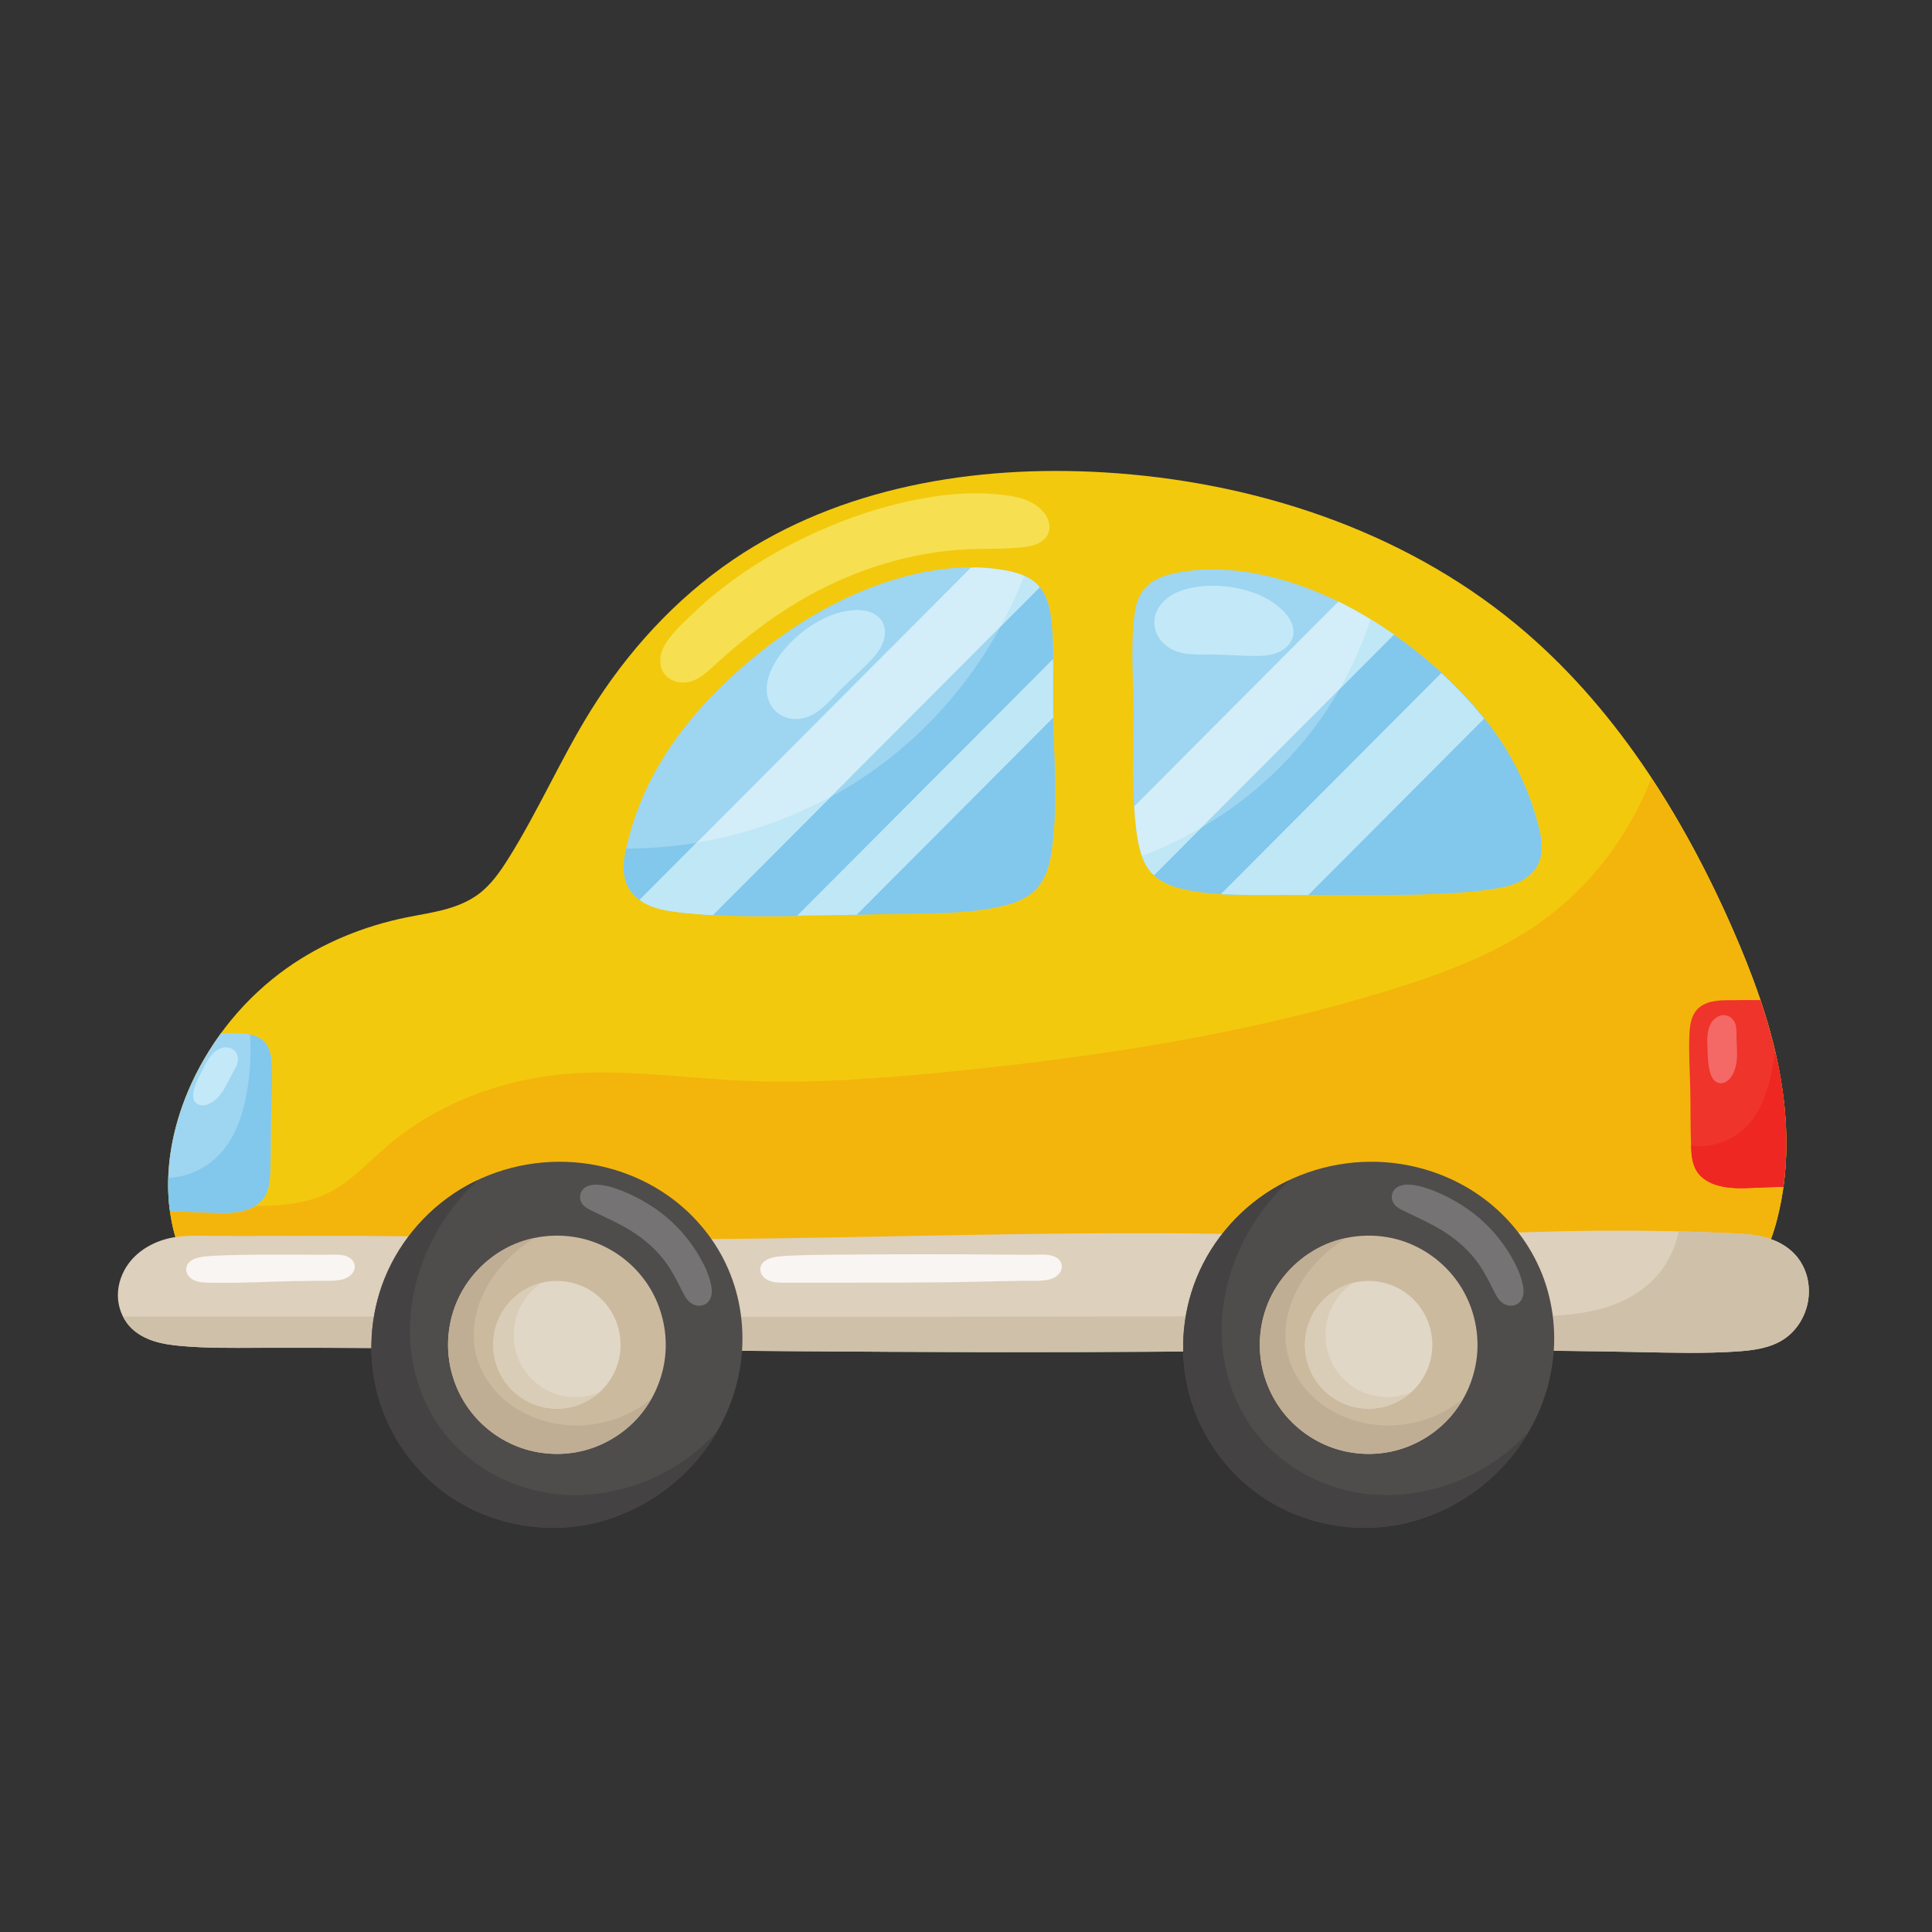 <svg xmlns="http://www.w3.org/2000/svg" xmlns:xlink="http://www.w3.org/1999/xlink" width="350" zoomAndPan="magnify" viewBox="0 0 262.5 262.5" height="350" preserveAspectRatio="xMidYMid meet" version="1.0"><rect x="0" y="0" width="262.5" height="262.5" fill="#333333" stroke="none"/><defs><clipPath id="50e8ac6dfb"><path d="M 22 63.113 L 243 63.113 L 243 183 L 22 183 Z M 22 63.113 " clip-rule="nonzero"/></clipPath><clipPath id="764f706ede"><path d="M 16.016 167 L 245.828 167 L 245.828 184 L 16.016 184 Z M 16.016 167 " clip-rule="nonzero"/></clipPath></defs><g clip-path="url(#50e8ac6dfb)"><path fill="#f3c90d" d="M 122.125 181.801 C 138.902 181.469 155.684 181.277 172.461 181.23 C 187.211 181.184 201.953 181.25 216.699 181.23 C 219.816 181.223 222.953 181.219 226.031 180.695 C 229.105 180.176 232.148 179.121 234.621 177.211 C 238.254 174.406 240.352 170.004 241.484 165.543 C 243.156 158.984 243.004 152.047 241.73 145.395 C 240.461 138.742 238.098 132.344 235.379 126.145 C 228.531 110.52 219.152 95.684 206.016 84.836 C 190.391 71.93 170.164 65.379 149.961 64.18 C 132.441 63.141 114.156 66.176 99.621 76.035 C 91.746 81.383 85.191 88.586 80.172 96.691 C 76.18 103.145 73.141 110.152 69.113 116.586 C 67.957 118.434 66.684 120.27 64.922 121.555 C 63.527 122.57 61.887 123.195 60.219 123.629 C 58.555 124.062 56.848 124.316 55.16 124.66 C 49.387 125.844 43.805 128.117 38.988 131.527 C 33.398 135.484 28.887 140.953 26.023 147.184 C 23.672 152.312 22.418 158.02 22.973 163.633 C 23.309 166.992 24.297 170.316 26.094 173.172 C 27.84 175.945 30.34 178.238 33.266 179.699 C 37.852 181.984 43.164 182.137 48.285 182.223 C 72.895 182.633 97.516 182.492 122.121 181.801 L 122.125 181.801 " fill-opacity="1" fill-rule="nonzero"/></g><path fill="#f3b50c" d="M 224.371 105.719 C 221.316 113.574 216.039 120.566 209.152 125.41 C 203.172 129.613 196.227 132.211 189.25 134.383 C 169.508 140.527 148.949 143.645 128.379 145.668 C 119.172 146.57 109.918 147.262 100.68 146.824 C 92.598 146.438 84.508 145.191 76.453 145.953 C 67.727 146.785 59.156 150.074 52.504 155.797 C 49.895 158.039 47.531 160.68 44.426 162.164 C 41.148 163.734 37.387 163.844 33.754 163.898 C 30.176 163.953 26.602 163.977 23.027 163.977 C 23.391 167.223 24.363 170.414 26.098 173.172 C 27.844 175.945 30.348 178.238 33.277 179.695 C 37.863 181.977 43.168 182.137 48.289 182.223 C 72.898 182.633 97.523 182.492 122.125 181.805 C 138.906 181.473 155.684 181.277 172.465 181.227 C 187.211 181.184 201.953 181.25 216.699 181.227 C 219.82 181.223 222.953 181.215 226.031 180.695 C 229.109 180.18 232.148 179.121 234.621 177.211 C 238.254 174.406 240.352 170.004 241.488 165.543 C 243.156 158.984 243.004 152.047 241.734 145.395 C 240.465 138.742 238.102 132.348 235.387 126.148 C 232.285 119.07 228.625 112.176 224.371 105.719 " fill-opacity="1" fill-rule="nonzero"/><path fill="#9ed5f1" d="M 143.09 96.465 C 143.086 92.531 143.258 88.582 142.875 84.664 C 142.738 83.777 142.664 82.891 142.418 82.035 C 142.168 81.184 141.773 80.359 141.188 79.691 C 140.586 79 139.789 78.5 138.945 78.148 C 138.098 77.801 137.203 77.598 136.301 77.445 C 131.488 76.637 126.523 77.262 121.84 78.645 C 113.809 81.012 106.527 85.566 100.273 91.152 C 95.676 95.266 91.559 100 88.684 105.465 C 87.109 108.461 85.918 111.652 85.148 114.949 C 84.934 115.867 84.75 116.801 84.742 117.746 C 84.77 118.691 84.91 119.652 85.312 120.492 C 85.93 121.668 87.039 122.516 88.254 123.031 C 89.469 123.547 90.785 123.762 92.094 123.926 C 95.48 124.348 98.902 124.457 102.312 124.48 C 109.242 124.531 116.168 124.242 123.098 124.145 C 127.336 124.086 131.613 124.094 135.754 123.195 C 136.688 122.992 137.613 122.742 138.488 122.355 C 139.355 121.973 140.18 121.445 140.832 120.746 C 141.523 120 142.008 119.07 142.328 118.098 C 142.66 117.129 142.828 116.117 142.953 115.102 C 143.75 108.938 143.145 102.688 143.09 96.465 " fill-opacity="1" fill-rule="nonzero"/><path fill="#9ed5f1" d="M 154.012 95.859 C 153.945 92.148 153.707 88.426 153.996 84.723 C 154.113 83.887 154.164 83.047 154.383 82.234 C 154.598 81.422 154.953 80.641 155.5 80 C 156.055 79.34 156.797 78.848 157.586 78.5 C 158.379 78.156 159.219 77.949 160.066 77.789 C 164.59 76.934 169.289 77.434 173.73 78.648 C 181.352 80.734 188.309 84.895 194.309 90.047 C 198.723 93.84 202.699 98.234 205.508 103.336 C 207.051 106.129 208.234 109.121 209.02 112.215 C 209.238 113.078 209.434 113.957 209.457 114.848 C 209.445 115.738 209.332 116.648 208.965 117.449 C 208.406 118.566 207.379 119.387 206.242 119.898 C 205.105 120.406 203.867 120.637 202.633 120.812 C 199.445 121.273 196.223 121.441 193.004 121.527 C 186.465 121.707 179.926 121.562 173.387 121.602 C 169.391 121.625 165.352 121.711 161.43 120.938 C 160.547 120.766 159.668 120.547 158.836 120.199 C 158.012 119.855 157.223 119.371 156.594 118.723 C 155.926 118.031 155.457 117.164 155.133 116.254 C 154.805 115.348 154.625 114.395 154.488 113.441 C 153.621 107.637 154.078 101.727 154.012 95.859 " fill-opacity="1" fill-rule="nonzero"/><g clip-path="url(#764f706ede)"><path fill="#ddd0bc" d="M 235.184 167.555 C 236.785 167.625 238.402 167.715 239.949 168.145 C 241.43 168.562 242.844 169.312 243.887 170.449 C 244.66 171.285 245.215 172.32 245.508 173.422 C 245.805 174.523 245.848 175.695 245.652 176.816 C 245.293 178.879 244.109 180.805 242.367 181.957 C 240.508 183.188 238.191 183.477 235.965 183.625 C 231.539 183.922 227.094 183.801 222.656 183.703 C 197.184 183.18 171.703 183.637 146.227 183.703 C 112.324 183.793 78.422 183.227 44.52 183.125 C 41.27 183.113 38.012 183.113 34.758 183.125 C 31.426 183.137 28.082 183.168 24.762 182.891 C 23.457 182.777 22.148 182.609 20.898 182.207 C 19.652 181.805 18.461 181.148 17.586 180.176 C 16.562 179.035 16.012 177.496 16.016 175.961 C 16.02 174.43 16.559 172.914 17.469 171.68 C 18.879 169.766 21.129 168.57 23.465 168.141 C 25.016 167.859 26.598 167.887 28.172 167.906 C 33.699 167.961 39.227 167.902 44.758 167.906 C 58.242 167.906 71.727 168.316 85.219 168.375 C 112.512 168.5 139.805 167.184 167.094 167.656 C 181.148 167.902 195.199 167.812 209.25 167.371 C 217.891 167.102 226.543 167.16 235.184 167.551 L 235.184 167.555 " fill-opacity="1" fill-rule="nonzero"/><path fill="#cfc0a9" d="M 228.082 167.316 C 227.574 169.875 226.293 172.285 224.414 174.094 C 222.488 175.945 220.008 177.156 217.43 177.852 C 214.223 178.715 210.867 178.82 207.551 178.875 C 199.375 179.016 191.199 178.91 183.023 178.875 C 171.668 178.82 160.312 178.852 148.961 178.875 C 112.543 178.941 76.125 178.887 39.707 178.875 C 32.047 178.871 24.387 178.875 16.727 178.875 C 16.961 179.344 17.234 179.793 17.586 180.184 C 18.461 181.16 19.652 181.812 20.898 182.219 C 22.145 182.617 23.457 182.781 24.762 182.895 C 28.082 183.18 31.426 183.145 34.758 183.129 C 38.016 183.121 41.27 183.121 44.523 183.129 C 78.426 183.219 112.32 183.805 146.223 183.707 C 171.703 183.641 197.184 183.18 222.656 183.707 C 227.094 183.785 231.539 183.922 235.969 183.629 C 238.191 183.48 240.508 183.191 242.367 181.961 C 244.109 180.809 245.297 178.883 245.652 176.82 C 245.848 175.695 245.805 174.527 245.512 173.426 C 245.215 172.324 244.66 171.289 243.887 170.449 C 242.844 169.316 241.43 168.566 239.949 168.152 C 238.402 167.719 236.785 167.629 235.184 167.559 C 232.816 167.445 230.449 167.375 228.082 167.32 L 228.082 167.316 " fill-opacity="1" fill-rule="nonzero"/></g><path fill="#4f4c4c" d="M 209.215 172.383 C 207.574 168.617 204.914 165.32 201.629 162.867 C 198.344 160.41 194.445 158.805 190.398 158.164 C 184.742 157.266 178.789 158.281 173.773 161.055 C 168.758 163.828 164.711 168.352 162.559 173.676 C 160.516 178.73 160.188 184.469 161.66 189.719 C 163.137 194.965 166.406 199.691 170.809 202.895 C 176.164 206.797 183.137 208.359 189.66 207.223 C 196.188 206.082 202.191 202.293 206.125 196.949 C 208.684 193.473 210.391 189.355 210.957 185.074 C 211.527 180.785 210.945 176.344 209.219 172.383 L 209.215 172.383 " fill-opacity="1" fill-rule="nonzero"/><path fill="#ccba9f" d="M 191.066 168.785 C 187.605 167.508 183.672 167.594 180.27 169.016 C 176.867 170.438 174.035 173.184 172.504 176.543 C 171.375 179.027 170.945 181.824 171.277 184.531 C 171.613 187.238 172.707 189.848 174.406 191.98 C 176.109 194.109 178.402 195.758 180.965 196.676 C 183.523 197.598 186.34 197.793 189.004 197.23 C 192.117 196.574 195.004 194.875 197.098 192.473 C 199.191 190.07 200.48 186.969 200.711 183.789 C 200.941 180.602 200.113 177.352 198.387 174.672 C 196.66 171.988 194.051 169.891 191.066 168.789 L 191.066 168.785 " fill-opacity="1" fill-rule="nonzero"/><path fill="#e1d7c6" d="M 190.684 175.438 C 188.59 174.07 185.895 173.676 183.504 174.391 C 181.109 175.098 179.062 176.902 178.051 179.188 C 177.41 180.637 177.172 182.266 177.379 183.84 C 177.582 185.414 178.227 186.926 179.223 188.16 C 180.215 189.395 181.551 190.352 183.039 190.883 C 184.531 191.418 186.168 191.535 187.715 191.211 C 189.383 190.863 190.941 190.012 192.133 188.793 C 193.324 187.578 194.148 185.996 194.465 184.32 C 194.777 182.645 194.578 180.875 193.918 179.305 C 193.25 177.734 192.105 176.371 190.684 175.438 " fill-opacity="1" fill-rule="nonzero"/><path fill="#454243" d="M 175.23 160.328 C 172.566 162.812 170.34 165.77 168.75 169.055 C 166.855 172.977 165.84 177.352 166.008 181.707 C 166.172 186.066 167.543 190.395 170.07 193.941 C 173.52 198.789 179.066 202.008 184.938 202.883 C 190.809 203.754 196.941 202.344 202.008 199.238 C 204.113 197.945 206.016 196.352 207.691 194.539 C 207.211 195.367 206.695 196.176 206.125 196.949 C 202.191 202.289 196.184 206.086 189.66 207.223 C 183.137 208.359 176.168 206.797 170.809 202.895 C 166.406 199.691 163.137 194.965 161.66 189.715 C 160.188 184.469 160.516 178.73 162.562 173.676 C 164.715 168.352 168.758 163.828 173.777 161.055 C 174.25 160.793 174.742 160.559 175.23 160.328 " fill-opacity="1" fill-rule="nonzero"/><path fill="#c0ae94" d="M 182.93 168.199 C 181.035 169.352 179.344 170.828 177.973 172.566 C 176.738 174.129 175.754 175.898 175.188 177.805 C 174.621 179.711 174.48 181.762 174.891 183.707 C 175.359 185.922 176.543 187.969 178.152 189.562 C 179.762 191.156 181.785 192.301 183.941 192.973 C 188.133 194.277 192.852 193.746 196.645 191.547 C 197.414 191.102 198.137 190.57 198.816 190 C 198.328 190.879 197.754 191.715 197.094 192.473 C 195 194.875 192.117 196.574 189.004 197.23 C 186.34 197.793 183.523 197.594 180.965 196.676 C 178.402 195.758 176.105 194.113 174.406 191.98 C 172.707 189.852 171.609 187.238 171.277 184.531 C 170.941 181.824 171.363 179.027 172.5 176.543 C 174.035 173.18 176.867 170.438 180.27 169.016 C 181.125 168.656 182.016 168.383 182.926 168.199 L 182.93 168.199 " fill-opacity="1" fill-rule="nonzero"/><path fill="#dacdb8" d="M 183.91 174.293 C 183.043 174.867 182.273 175.578 181.672 176.43 C 180.742 177.73 180.191 179.305 180.102 180.906 C 180.023 182.438 180.352 183.992 181.066 185.352 C 181.785 186.707 182.875 187.863 184.191 188.648 C 186.105 189.789 188.48 190.117 190.633 189.543 C 191.008 189.453 191.363 189.305 191.719 189.152 C 190.59 190.168 189.203 190.898 187.715 191.207 C 186.168 191.531 184.531 191.418 183.039 190.883 C 181.551 190.348 180.215 189.395 179.223 188.16 C 178.23 186.922 177.582 185.41 177.379 183.836 C 177.172 182.262 177.398 180.633 178.051 179.184 C 179.062 176.898 181.109 175.098 183.504 174.387 C 183.637 174.352 183.773 174.332 183.91 174.297 L 183.91 174.293 " fill-opacity="1" fill-rule="nonzero"/><path fill="#757373" d="M 205.355 170.773 C 204.352 169.047 203.109 167.457 201.652 166.094 C 199.742 164.297 197.473 162.898 195.055 161.895 C 194.004 161.461 192.914 161.094 191.781 160.98 C 191.324 160.938 190.855 160.938 190.41 161.062 C 189.965 161.18 189.551 161.449 189.312 161.848 C 189.141 162.137 189.07 162.484 189.113 162.824 C 189.148 163.16 189.305 163.477 189.527 163.73 C 189.828 164.07 190.246 164.285 190.656 164.484 C 192.461 165.367 194.312 166.168 196.02 167.227 C 197.938 168.418 199.668 169.945 200.957 171.805 C 201.727 172.918 202.336 174.141 202.941 175.355 C 203.234 175.949 203.547 176.559 204.07 176.969 C 204.395 177.227 204.801 177.391 205.219 177.41 C 205.633 177.422 206.059 177.297 206.375 177.02 C 206.738 176.703 206.938 176.234 206.992 175.754 C 207.035 175.281 206.969 174.797 206.855 174.328 C 206.559 173.074 206.004 171.895 205.355 170.777 L 205.355 170.773 " fill-opacity="1" fill-rule="nonzero"/><path fill="#4f4c4c" d="M 98.926 172.383 C 97.285 168.617 94.621 165.32 91.34 162.867 C 88.051 160.41 84.152 158.805 80.109 158.164 C 74.449 157.266 68.5 158.281 63.484 161.055 C 58.465 163.828 54.422 168.352 52.266 173.676 C 50.223 178.73 49.895 184.469 51.371 189.719 C 52.844 194.965 56.117 199.691 60.516 202.895 C 65.875 206.797 72.844 208.359 79.371 207.223 C 85.895 206.082 91.898 202.293 95.832 196.949 C 98.391 193.473 100.102 189.355 100.664 185.074 C 101.234 180.785 100.656 176.344 98.926 172.383 " fill-opacity="1" fill-rule="nonzero"/><path fill="#ccba9f" d="M 80.773 168.785 C 77.316 167.508 73.379 167.594 69.977 169.016 C 66.578 170.438 63.746 173.184 62.215 176.543 C 61.082 179.027 60.652 181.824 60.988 184.531 C 61.32 187.238 62.418 189.848 64.117 191.98 C 65.816 194.109 68.113 195.758 70.672 196.676 C 73.234 197.598 76.051 197.793 78.715 197.23 C 81.824 196.574 84.711 194.875 86.805 192.473 C 88.898 190.07 90.191 186.969 90.418 183.789 C 90.648 180.602 89.82 177.352 88.098 174.672 C 86.371 171.988 83.762 169.891 80.773 168.789 L 80.773 168.785 " fill-opacity="1" fill-rule="nonzero"/><path fill="#e1d7c6" d="M 80.391 175.438 C 78.301 174.07 75.602 173.676 73.211 174.391 C 70.82 175.098 68.773 176.902 67.758 179.188 C 67.117 180.637 66.883 182.266 67.086 183.84 C 67.293 185.414 67.938 186.926 68.93 188.16 C 69.926 189.395 71.262 190.352 72.75 190.883 C 74.242 191.418 75.875 191.535 77.426 191.211 C 79.094 190.863 80.648 190.012 81.844 188.793 C 83.035 187.578 83.855 185.996 84.172 184.32 C 84.484 182.645 84.289 180.875 83.625 179.305 C 82.957 177.734 81.816 176.371 80.391 175.438 " fill-opacity="1" fill-rule="nonzero"/><path fill="#454243" d="M 64.941 160.328 C 62.277 162.812 60.047 165.77 58.461 169.055 C 56.562 172.977 55.547 177.352 55.715 181.707 C 55.883 186.066 57.254 190.395 59.777 193.941 C 63.23 198.789 68.777 202.008 74.648 202.883 C 80.52 203.754 86.652 202.344 91.719 199.238 C 93.82 197.945 95.727 196.352 97.402 194.539 C 96.918 195.367 96.402 196.176 95.836 196.949 C 91.898 202.289 85.895 206.086 79.371 207.223 C 72.844 208.359 65.875 206.797 60.52 202.895 C 56.117 199.691 52.844 194.965 51.367 189.715 C 49.895 184.469 50.227 178.73 52.27 173.676 C 54.426 168.352 58.469 163.828 63.484 161.055 C 63.957 160.793 64.449 160.559 64.945 160.328 L 64.941 160.328 " fill-opacity="1" fill-rule="nonzero"/><path fill="#c0ae94" d="M 72.637 168.199 C 70.746 169.352 69.055 170.828 67.68 172.566 C 66.449 174.129 65.465 175.898 64.898 177.805 C 64.332 179.711 64.191 181.762 64.602 183.707 C 65.07 185.922 66.25 187.969 67.859 189.562 C 69.469 191.156 71.492 192.301 73.652 192.973 C 77.84 194.277 82.559 193.746 86.355 191.547 C 87.125 191.102 87.844 190.57 88.527 190 C 88.035 190.879 87.465 191.715 86.805 192.473 C 84.711 194.875 81.828 196.574 78.715 197.23 C 76.051 197.793 73.234 197.594 70.672 196.676 C 68.113 195.754 65.812 194.113 64.117 191.98 C 62.414 189.852 61.32 187.238 60.984 184.531 C 60.652 181.824 61.074 179.027 62.211 176.543 C 63.742 173.18 66.578 170.438 69.977 169.016 C 70.836 168.656 71.727 168.387 72.637 168.199 " fill-opacity="1" fill-rule="nonzero"/><path fill="#dacdb8" d="M 73.617 174.293 C 72.75 174.867 71.984 175.578 71.379 176.43 C 70.453 177.73 69.898 179.305 69.809 180.906 C 69.73 182.438 70.062 183.992 70.777 185.352 C 71.492 186.707 72.586 187.863 73.898 188.648 C 75.812 189.789 78.191 190.117 80.344 189.543 C 80.715 189.453 81.074 189.305 81.43 189.152 C 80.297 190.168 78.914 190.898 77.426 191.207 C 75.875 191.531 74.238 191.418 72.75 190.883 C 71.262 190.348 69.926 189.395 68.934 188.16 C 67.938 186.922 67.293 185.41 67.086 183.836 C 66.879 182.262 67.109 180.633 67.758 179.184 C 68.773 176.898 70.816 175.098 73.211 174.387 C 73.348 174.352 73.484 174.332 73.617 174.297 L 73.617 174.293 " fill-opacity="1" fill-rule="nonzero"/><path fill="#757373" d="M 95.066 170.773 C 94.059 169.047 92.816 167.457 91.363 166.094 C 89.453 164.297 87.184 162.898 84.766 161.895 C 83.715 161.461 82.621 161.094 81.492 160.98 C 81.031 160.938 80.562 160.938 80.121 161.062 C 79.68 161.18 79.262 161.449 79.023 161.848 C 78.852 162.137 78.781 162.484 78.824 162.824 C 78.855 163.16 79.016 163.477 79.238 163.73 C 79.539 164.07 79.957 164.285 80.363 164.484 C 82.172 165.367 84.023 166.168 85.73 167.227 C 87.648 168.418 89.379 169.945 90.664 171.805 C 91.438 172.918 92.047 174.141 92.652 175.355 C 92.945 175.949 93.258 176.559 93.777 176.969 C 94.105 177.227 94.508 177.391 94.926 177.41 C 95.34 177.422 95.77 177.297 96.082 177.02 C 96.445 176.703 96.645 176.234 96.699 175.754 C 96.746 175.281 96.68 174.797 96.562 174.328 C 96.266 173.074 95.711 171.895 95.062 170.777 L 95.066 170.773 " fill-opacity="1" fill-rule="nonzero"/><path fill="#f9f5f2" d="M 42.238 174.039 C 40.676 174.047 39.113 174.086 37.547 174.129 C 35.789 174.188 34.027 174.258 32.266 174.281 C 31.016 174.293 29.766 174.293 28.516 174.281 C 27.738 174.273 26.926 174.258 26.242 173.887 C 25.949 173.727 25.688 173.5 25.512 173.215 C 25.336 172.93 25.254 172.582 25.309 172.25 C 25.344 172.043 25.434 171.848 25.559 171.676 C 25.68 171.508 25.84 171.363 26.012 171.25 C 26.363 171.02 26.773 170.895 27.184 170.816 C 27.816 170.688 28.465 170.652 29.109 170.617 C 31.262 170.508 33.418 170.484 35.574 170.469 C 37.453 170.461 39.328 170.461 41.203 170.469 C 42.406 170.48 43.605 170.504 44.805 170.469 C 45.504 170.461 46.215 170.426 46.883 170.617 C 47.168 170.695 47.445 170.832 47.672 171.023 C 47.906 171.215 48.086 171.469 48.164 171.758 C 48.219 172.012 48.207 172.281 48.133 172.531 C 48.055 172.781 47.898 173.004 47.715 173.191 C 47.445 173.465 47.094 173.656 46.73 173.773 C 46.359 173.898 45.98 173.949 45.598 173.984 C 44.793 174.051 43.984 174.027 43.176 174.027 C 42.867 174.027 42.551 174.027 42.238 174.027 L 42.238 174.039 " fill-opacity="1" fill-rule="nonzero"/><path fill="#f9f5f2" d="M 138.312 174.039 C 136.75 174.047 135.184 174.098 133.621 174.129 C 125.844 174.328 118.055 174.258 110.273 174.281 C 109.023 174.285 107.773 174.285 106.523 174.281 C 105.746 174.273 104.934 174.258 104.254 173.887 C 103.961 173.727 103.695 173.5 103.52 173.215 C 103.344 172.93 103.262 172.582 103.316 172.25 C 103.348 172.043 103.438 171.848 103.562 171.676 C 103.688 171.508 103.844 171.363 104.02 171.25 C 104.371 171.02 104.781 170.895 105.191 170.816 C 105.824 170.688 106.473 170.652 107.117 170.617 C 109.27 170.508 111.426 170.488 113.582 170.469 C 121.48 170.402 129.379 170.391 137.277 170.469 C 138.477 170.48 139.68 170.504 140.879 170.469 C 141.578 170.457 142.285 170.422 142.953 170.617 C 143.238 170.695 143.516 170.832 143.746 171.023 C 143.977 171.215 144.156 171.469 144.234 171.758 C 144.293 172.012 144.281 172.281 144.203 172.531 C 144.125 172.781 143.973 173.004 143.789 173.191 C 143.52 173.465 143.168 173.656 142.801 173.773 C 142.438 173.898 142.051 173.949 141.668 173.984 C 140.863 174.051 140.055 174.027 139.246 174.027 C 138.934 174.027 138.621 174.027 138.309 174.027 L 138.312 174.039 " fill-opacity="1" fill-rule="nonzero"/><path fill="#82c7ec" d="M 139.145 78.258 C 135.141 88.629 128.137 97.816 119.148 104.336 C 109.32 111.465 97.199 115.309 85.082 115.297 C 84.902 116.105 84.75 116.918 84.734 117.746 C 84.707 118.691 84.883 119.652 85.316 120.488 C 85.926 121.664 87.039 122.516 88.254 123.031 C 89.469 123.551 90.781 123.758 92.09 123.922 C 95.48 124.348 98.902 124.453 102.316 124.48 C 109.246 124.527 116.172 124.246 123.102 124.148 C 127.34 124.09 131.613 124.094 135.758 123.195 C 136.691 122.992 137.613 122.742 138.488 122.355 C 139.359 121.973 140.18 121.445 140.832 120.746 C 141.523 119.996 142.008 119.066 142.328 118.098 C 142.652 117.129 142.82 116.117 142.949 115.105 C 143.75 108.938 143.137 102.684 143.09 96.465 C 143.059 92.527 143.262 88.582 142.879 84.664 C 142.789 83.777 142.668 82.891 142.418 82.035 C 142.164 81.184 141.773 80.359 141.184 79.691 C 140.629 79.059 139.91 78.602 139.145 78.258 " fill-opacity="1" fill-rule="nonzero"/><path fill="#d3eef9" d="M 132.668 77.094 C 132.418 77.09 132.168 77.125 131.914 77.125 L 86.914 122.266 C 87.332 122.566 87.781 122.832 88.254 123.031 C 89.469 123.551 90.781 123.758 92.09 123.922 C 93.676 124.121 95.27 124.238 96.867 124.32 L 141.25 79.801 C 141.223 79.766 141.211 79.723 141.184 79.691 C 140.582 79.004 139.789 78.496 138.941 78.148 C 138.098 77.797 137.207 77.598 136.305 77.449 C 135.102 77.246 133.887 77.129 132.672 77.094 L 132.668 77.094 " fill-opacity="1" fill-rule="nonzero"/><path fill="#bfe7f6" d="M 143.098 89.523 L 108.312 124.414 C 111.008 124.375 113.703 124.355 116.395 124.293 L 143.117 97.488 C 143.117 97.145 143.09 96.805 143.09 96.465 C 143.059 94.148 143.117 91.836 143.09 89.523 L 143.098 89.523 " fill-opacity="1" fill-rule="nonzero"/><path fill="#bfe7f6" d="M 112.949 108.188 C 107.258 111.281 101.059 113.426 94.664 114.488 L 86.918 122.258 C 86.918 122.266 86.949 122.281 86.949 122.289 C 87.359 122.578 87.797 122.836 88.254 123.031 C 89.469 123.551 90.785 123.758 92.094 123.922 C 93.676 124.121 95.27 124.238 96.867 124.32 Z M 139.145 78.258 C 138.23 80.621 137.145 82.91 135.938 85.133 L 141.25 79.797 C 141.223 79.766 141.211 79.723 141.184 79.691 C 140.898 79.367 140.566 79.09 140.211 78.848 C 139.875 78.617 139.516 78.422 139.145 78.258 " fill-opacity="1" fill-rule="nonzero"/><path fill="#c3e8f8" d="M 106.875 87.891 C 107.965 86.668 109.23 85.605 110.621 84.75 C 112.32 83.703 114.242 82.961 116.23 82.895 C 116.898 82.875 117.574 82.93 118.203 83.148 C 118.836 83.363 119.414 83.762 119.785 84.32 C 120.07 84.758 120.219 85.273 120.238 85.793 C 120.258 86.312 120.152 86.832 119.961 87.316 C 119.59 88.289 118.902 89.102 118.188 89.855 C 116.805 91.309 115.262 92.609 113.867 94.055 C 113.254 94.691 112.664 95.352 112.008 95.945 C 111.355 96.539 110.629 97.07 109.801 97.383 C 109 97.688 108.113 97.785 107.273 97.613 C 106.434 97.441 105.645 96.996 105.094 96.336 C 104.418 95.531 104.133 94.445 104.18 93.395 C 104.227 92.344 104.59 91.324 105.082 90.398 C 105.566 89.488 106.184 88.656 106.867 87.891 L 106.875 87.891 " fill-opacity="1" fill-rule="nonzero"/><path fill="#82c7ec" d="M 186.219 84.152 C 184.867 88.219 183.066 92.133 180.758 95.742 C 174.75 105.141 165.578 112.406 155.156 116.301 C 155.48 117.191 155.938 118.043 156.59 118.723 C 157.219 119.371 158.008 119.855 158.836 120.199 C 159.672 120.551 160.547 120.77 161.43 120.941 C 165.355 121.715 169.391 121.625 173.391 121.602 C 179.93 121.562 186.465 121.703 193 121.523 C 196.219 121.438 199.449 121.277 202.637 120.812 C 203.867 120.637 205.105 120.406 206.242 119.895 C 207.379 119.387 208.414 118.562 208.969 117.445 C 209.363 116.648 209.496 115.734 209.461 114.844 C 209.43 113.953 209.238 113.078 209.02 112.215 C 208.234 109.125 207.051 106.129 205.512 103.336 C 202.699 98.23 198.723 93.836 194.309 90.043 C 191.777 87.871 189.07 85.891 186.219 84.152 " fill-opacity="1" fill-rule="nonzero"/><path fill="#d3eef9" d="M 181.848 81.734 L 154.102 109.562 C 154.188 110.859 154.297 112.152 154.488 113.441 C 154.629 114.395 154.812 115.348 155.137 116.254 C 155.457 117.164 155.922 118.027 156.59 118.723 C 156.656 118.789 156.738 118.832 156.805 118.895 L 189.383 86.219 C 186.984 84.531 184.469 83.016 181.848 81.734 " fill-opacity="1" fill-rule="nonzero"/><path fill="#bfe7f6" d="M 195.828 91.441 L 165.891 121.473 C 168.379 121.633 170.895 121.613 173.391 121.602 C 174.848 121.59 176.305 121.602 177.762 121.605 L 201.648 97.648 C 199.883 95.426 197.926 93.363 195.828 91.441 " fill-opacity="1" fill-rule="nonzero"/><path fill="#bfe7f6" d="M 163.258 112.422 C 160.672 113.938 157.965 115.25 155.156 116.301 C 155.32 116.746 155.516 117.18 155.754 117.59 C 155.988 118 156.266 118.383 156.59 118.723 C 156.656 118.789 156.738 118.832 156.805 118.895 Z M 186.215 84.16 C 185.125 87.434 183.73 90.598 182.031 93.594 L 189.355 86.25 C 188.555 85.691 187.75 85.145 186.93 84.625 C 186.688 84.473 186.457 84.309 186.215 84.16 " fill-opacity="1" fill-rule="nonzero"/><path fill="#c3e8f8" d="M 164.148 79.602 C 165.781 79.535 167.426 79.711 169.008 80.121 C 170.934 80.621 172.801 81.492 174.234 82.879 C 174.711 83.344 175.141 83.871 175.422 84.477 C 175.707 85.082 175.824 85.781 175.68 86.434 C 175.566 86.938 175.297 87.406 174.938 87.781 C 174.578 88.156 174.137 88.441 173.656 88.645 C 172.699 89.047 171.641 89.117 170.605 89.125 C 168.598 89.137 166.594 88.934 164.59 88.926 C 163.707 88.926 162.824 88.961 161.941 88.902 C 161.062 88.844 160.176 88.684 159.379 88.309 C 158.602 87.941 157.918 87.371 157.457 86.645 C 156.996 85.918 156.766 85.043 156.855 84.188 C 156.965 83.141 157.547 82.18 158.332 81.48 C 159.117 80.785 160.102 80.34 161.105 80.051 C 162.094 79.77 163.121 79.637 164.145 79.594 L 164.148 79.602 " fill-opacity="1" fill-rule="nonzero"/><path fill="#ef342b" d="M 239.188 135.883 C 237.734 135.875 236.281 135.875 234.828 135.898 C 234.062 135.906 233.289 135.93 232.539 136.105 C 231.793 136.281 231.066 136.625 230.555 137.195 C 230.152 137.645 229.902 138.207 229.758 138.793 C 229.613 139.375 229.566 139.977 229.539 140.574 C 229.43 143.039 229.598 145.496 229.656 147.961 C 229.711 150.574 229.656 153.188 229.77 155.797 C 229.805 156.395 229.836 156.996 229.953 157.582 C 230.07 158.168 230.273 158.742 230.609 159.234 C 231.16 160.051 232.047 160.598 232.973 160.93 C 234.738 161.555 236.664 161.465 238.535 161.379 C 239.793 161.32 241.047 161.285 242.305 161.246 C 243.023 155.996 242.73 150.613 241.734 145.398 C 241.117 142.168 240.234 139 239.188 135.887 L 239.188 135.883 " fill-opacity="1" fill-rule="nonzero"/><path fill="#9ed5f1" d="M 30.043 140.367 C 28.484 142.5 27.133 144.785 26.027 147.188 C 23.672 152.312 22.418 158.016 22.977 163.633 C 23.008 163.945 23.07 164.258 23.113 164.574 C 24.852 164.625 26.586 164.676 28.32 164.758 C 30.113 164.836 31.953 164.934 33.645 164.332 C 34.531 164.016 35.379 163.488 35.906 162.707 C 36.227 162.234 36.422 161.684 36.535 161.125 C 36.648 160.562 36.684 159.992 36.711 159.422 C 36.828 156.922 36.77 154.418 36.824 151.918 C 36.883 149.562 37.035 147.207 36.934 144.852 C 36.902 144.277 36.867 143.699 36.727 143.141 C 36.59 142.582 36.352 142.043 35.969 141.617 C 35.48 141.07 34.781 140.738 34.066 140.57 C 33.352 140.406 32.617 140.387 31.883 140.375 C 31.27 140.363 30.656 140.371 30.043 140.367 " fill-opacity="1" fill-rule="nonzero"/><path fill="#82c7ec" d="M 33.984 140.559 C 34.129 143.117 34.016 145.691 33.574 148.223 C 33.035 151.406 31.977 154.641 29.723 156.953 C 28.43 158.273 26.773 159.238 24.992 159.719 C 24.301 159.906 23.594 159.988 22.875 160.027 C 22.84 161.227 22.848 162.43 22.977 163.633 C 23.008 163.945 23.07 164.254 23.113 164.566 C 24.848 164.621 26.578 164.672 28.309 164.754 C 30.102 164.832 31.949 164.926 33.637 164.324 C 34.527 164.008 35.367 163.484 35.895 162.703 C 36.215 162.23 36.406 161.68 36.523 161.121 C 36.641 160.559 36.676 159.984 36.703 159.414 C 36.82 156.914 36.754 154.414 36.812 151.914 C 36.871 149.555 37.027 147.203 36.93 144.848 C 36.895 144.27 36.859 143.695 36.719 143.137 C 36.582 142.578 36.344 142.039 35.961 141.609 C 35.473 141.062 34.773 140.73 34.059 140.566 C 34.027 140.559 34.008 140.562 33.984 140.559 " fill-opacity="1" fill-rule="nonzero"/><path fill="#c3e8f8" d="M 27.582 145.215 C 27.914 144.559 28.27 143.898 28.738 143.336 C 29.105 142.918 29.555 142.562 30.082 142.398 C 30.328 142.316 30.586 142.281 30.844 142.305 C 31.098 142.328 31.355 142.398 31.574 142.535 C 31.816 142.68 32.016 142.891 32.145 143.145 C 32.273 143.395 32.34 143.676 32.332 143.957 C 32.328 144.277 32.234 144.59 32.098 144.883 C 31.969 145.176 31.801 145.445 31.645 145.723 C 31.148 146.609 30.75 147.555 30.176 148.391 C 29.738 149.027 29.176 149.598 28.484 149.941 C 28.191 150.09 27.871 150.191 27.543 150.195 C 27.215 150.199 26.879 150.098 26.641 149.875 C 26.395 149.656 26.27 149.316 26.242 148.992 C 26.207 148.656 26.277 148.328 26.359 148.008 C 26.625 147.023 27.117 146.125 27.59 145.223 L 27.582 145.215 " fill-opacity="1" fill-rule="nonzero"/><path fill="#ee2722" d="M 241.164 142.938 C 241.02 144.07 240.84 145.195 240.574 146.305 C 240.012 148.691 239.145 151.09 237.473 152.883 C 236.336 154.102 234.859 154.988 233.254 155.422 C 232.121 155.727 230.93 155.789 229.766 155.633 C 229.766 155.691 229.77 155.75 229.766 155.801 C 229.797 156.398 229.828 157 229.945 157.59 C 230.062 158.172 230.27 158.746 230.605 159.238 C 231.156 160.059 232.039 160.605 232.965 160.934 C 234.73 161.562 236.656 161.469 238.531 161.387 C 239.785 161.328 241.043 161.289 242.297 161.254 C 243.016 156 242.727 150.613 241.727 145.398 C 241.57 144.57 241.348 143.758 241.156 142.938 L 241.164 142.938 " fill-opacity="1" fill-rule="nonzero"/><path fill="#f46866" d="M 231.996 142.438 C 231.961 141.668 231.93 140.887 232.074 140.133 C 232.188 139.566 232.414 139.008 232.805 138.582 C 232.988 138.383 233.207 138.219 233.449 138.102 C 233.691 137.984 233.961 137.922 234.23 137.93 C 234.523 137.938 234.816 138.027 235.062 138.184 C 235.309 138.34 235.516 138.566 235.656 138.828 C 235.812 139.121 235.883 139.453 235.914 139.785 C 235.949 140.117 235.938 140.453 235.938 140.789 C 235.945 141.852 236.074 142.91 235.984 143.969 C 235.902 144.777 235.703 145.586 235.25 146.258 C 235.062 146.543 234.824 146.801 234.527 146.977 C 234.234 147.152 233.875 147.234 233.543 147.156 C 233.207 147.074 232.918 146.84 232.723 146.559 C 232.523 146.273 232.41 145.938 232.32 145.605 C 232.051 144.578 232.035 143.504 231.996 142.441 L 231.996 142.438 " fill-opacity="1" fill-rule="nonzero"/><path fill="#f6e051" d="M 97.133 80.715 C 100.27 78.129 103.715 75.93 107.316 74.047 C 112.199 71.492 117.387 69.5 122.754 68.258 C 127.191 67.227 131.789 66.711 136.312 67.242 C 137.25 67.355 138.191 67.516 139.09 67.82 C 139.98 68.129 140.836 68.598 141.504 69.27 C 141.938 69.703 142.289 70.223 142.465 70.805 C 142.645 71.391 142.633 72.043 142.367 72.598 C 142.086 73.188 141.543 73.621 140.945 73.887 C 140.348 74.148 139.695 74.258 139.047 74.336 C 136.562 74.633 134.051 74.52 131.547 74.625 C 127.789 74.781 124.055 75.441 120.441 76.504 C 115.656 77.914 111.086 80.039 106.883 82.727 C 103.383 84.965 100.137 87.582 97.074 90.395 C 96.121 91.27 95.137 92.191 93.902 92.566 C 93.18 92.781 92.391 92.797 91.68 92.555 C 90.969 92.309 90.344 91.797 90.004 91.121 C 89.652 90.41 89.633 89.566 89.84 88.797 C 90.047 88.031 90.465 87.336 90.945 86.711 C 92.004 85.328 93.312 84.16 94.574 82.965 C 95.402 82.191 96.25 81.438 97.129 80.719 L 97.133 80.715 " fill-opacity="1" fill-rule="nonzero"/></svg>